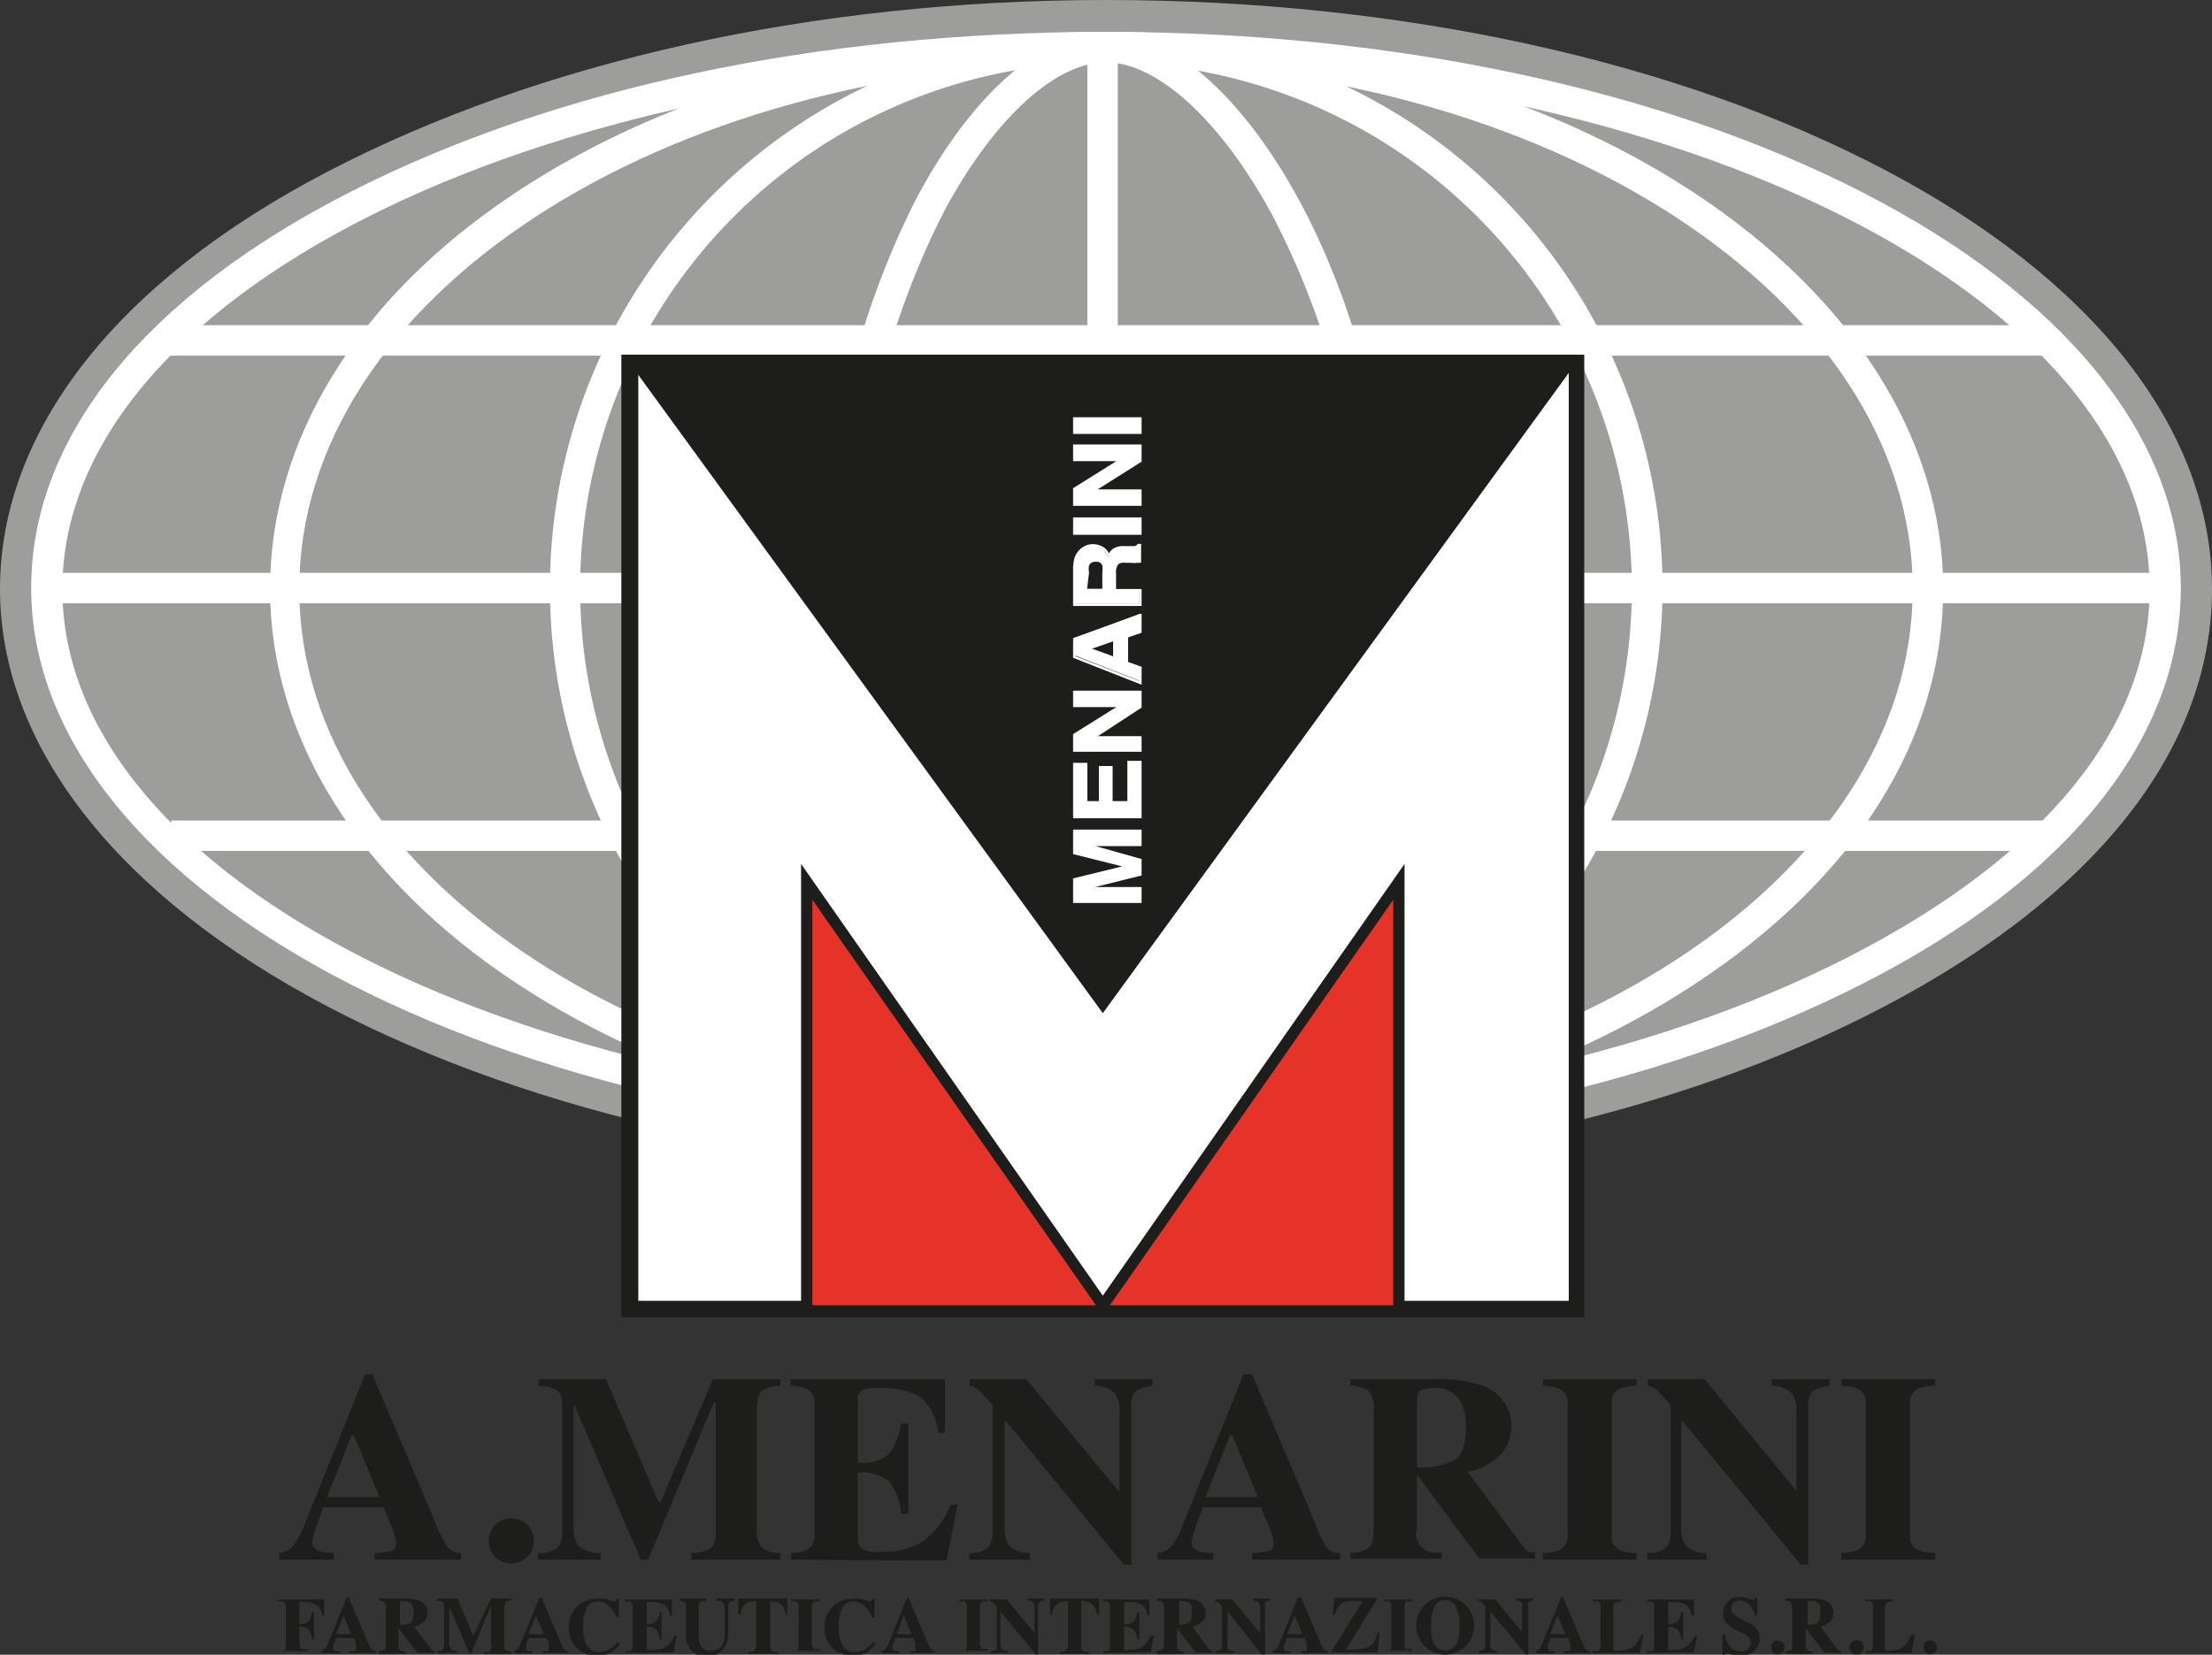 <svg xmlns="http://www.w3.org/2000/svg" viewBox="0 0 90.1 67.42"><rect x="0" y="0" width="90.1" height="67.42" fill="#333333" stroke="none"/><defs><style>.cls-1{fill:#1d1d1b;}.cls-2{fill:#9d9d9c;}.cls-3{fill:#fff;}.cls-4{fill:#e63329;}</style></defs><g id="Layer_2" data-name="Layer 2"><g id="Layer_1-2" data-name="Layer 1"><path class="cls-1" d="M11.37,63.27a.81.81,0,0,0,.63-.36,4.6,4.6,0,0,0,.45-.91l2.42-6h.3l2.43,5.72A6.91,6.91,0,0,0,18.21,63a.62.62,0,0,0,.57.27v.28H15.26v-.28a2.23,2.23,0,0,0,.7-.09c.11,0,.17-.16.17-.35a1.29,1.29,0,0,0-.09-.39c0-.1-.08-.23-.14-.37l-.28-.66H13.17c-.15.43-.26.71-.3.84a2.12,2.12,0,0,0-.15.62c0,.15.11.27.32.34a1.9,1.9,0,0,0,.55.06v.28H11.37ZM15.46,61l-1.05-2.52h-.09l-1,2.52Z"/><path class="cls-1" d="M20.17,62.13a.93.93,0,0,1,1.31,0,.88.88,0,0,1,.26.65.87.87,0,0,1-.26.65.93.93,0,0,1-1.31,0,.87.87,0,0,1-.26-.65A.88.88,0,0,1,20.17,62.13Z"/><path class="cls-1" d="M21.91,63.27a1.12,1.12,0,0,0,.81-.22,1,1,0,0,0,.18-.65V57.23c0-.3-.07-.49-.21-.58a1.6,1.6,0,0,0-.75-.19v-.27h2.74l2.14,5h.09l2.13-5h2.75v.27a1.47,1.47,0,0,0-.76.21c-.13.11-.2.37-.2.79v4.82a1.09,1.09,0,0,0,.2.78,1.17,1.17,0,0,0,.76.21v.28H28.17v-.28a1.49,1.49,0,0,0,.73-.16.7.7,0,0,0,.25-.64V57.15h-.08l-2.67,6.4h-.3l-2.69-6.28h-.05V62.2a1.29,1.29,0,0,0,.2.79,1.24,1.24,0,0,0,.9.28v.28H21.91Z"/><path class="cls-1" d="M32.21,63.55v-.28a1.45,1.45,0,0,0,.67-.13.66.66,0,0,0,.3-.64V57.23a.65.65,0,0,0-.31-.64,1.66,1.66,0,0,0-.66-.13v-.27h6.28v2.19h-.27a2.37,2.37,0,0,0-.7-1.44,3.08,3.08,0,0,0-1.81-.38,1.22,1.22,0,0,0-.64.1.5.5,0,0,0-.13.41v2.52a1.66,1.66,0,0,0,1.26-.34A2.59,2.59,0,0,0,36.7,58H37v3.68H36.7a2.33,2.33,0,0,0-.48-1.31A1.72,1.72,0,0,0,34.94,60v2.64a.54.54,0,0,0,.17.47,1.49,1.49,0,0,0,.73.12,3.23,3.23,0,0,0,1.71-.4,3.37,3.37,0,0,0,1.17-1.52H39l-.44,2.27Z"/><path class="cls-1" d="M39.48,63.27a1.07,1.07,0,0,0,.78-.23,1,1,0,0,0,.17-.64V57.25c-.33-.38-.54-.59-.61-.66a.62.62,0,0,0-.32-.13v-.27h2.3l3.75,4.55h.05v-3.2a1.25,1.25,0,0,0-.2-.79,1.18,1.18,0,0,0-.8-.29v-.27h2.34v.27a1.68,1.68,0,0,0-.69.23.88.88,0,0,0-.17.64v6.42h-.3L41,57.93h-.08V62.2a1.38,1.38,0,0,0,.14.71,1.05,1.05,0,0,0,.89.36v.28H39.48Z"/><path class="cls-1" d="M47.15,63.27a.83.83,0,0,0,.64-.36,4.77,4.77,0,0,0,.44-.91l2.42-6H51l2.43,5.72A7.69,7.69,0,0,0,54,63a.64.64,0,0,0,.58.27v.28H51v-.28a2.23,2.23,0,0,0,.7-.09c.11,0,.17-.16.17-.35a1.29,1.29,0,0,0-.09-.39,3.72,3.72,0,0,0-.14-.37l-.28-.66H49c-.16.43-.27.71-.31.84a2.12,2.12,0,0,0-.15.62c0,.15.11.27.32.34a1.93,1.93,0,0,0,.56.06v.28H47.15ZM51.24,61l-1.05-2.52H50.1l-1,2.52Z"/><path class="cls-1" d="M55,63.27a1.26,1.26,0,0,0,.75-.21c.14-.12.2-.38.2-.78V57.46a1,1,0,0,0-.24-.82,1.48,1.48,0,0,0-.71-.18v-.27h3.5a5.36,5.36,0,0,1,1.76.23,1.74,1.74,0,0,1,.63,3.06,2.75,2.75,0,0,1-1.11.49l2.31,3.1a.58.58,0,0,0,.19.17l.25,0v.26H60.26l-2.54-3.41h0v2.14a.79.79,0,0,0,1,1v.28H55Zm4.25-3.78c.3-.19.46-.63.46-1.31a2.29,2.29,0,0,0-.18-1,1.11,1.11,0,0,0-1.11-.62,1,1,0,0,0-.57.1.45.45,0,0,0-.13.36v2.77A3.15,3.15,0,0,0,59.25,59.49Z"/><path class="cls-1" d="M62.86,63.27a1.64,1.64,0,0,0,.66-.11.67.67,0,0,0,.33-.66V57.23a.65.65,0,0,0-.31-.64,1.79,1.79,0,0,0-.68-.13v-.27h3.81v.27a2.24,2.24,0,0,0-.71.12.66.66,0,0,0-.31.65V62.5a.67.67,0,0,0,.25.62,1.56,1.56,0,0,0,.77.15v.28H62.86Z"/><path class="cls-1" d="M67.1,63.27a1.07,1.07,0,0,0,.78-.23,1,1,0,0,0,.17-.64V57.25c-.33-.38-.54-.59-.61-.66a.62.62,0,0,0-.32-.13v-.27h2.31l3.74,4.55h0v-3.2a1.25,1.25,0,0,0-.2-.79,1.18,1.18,0,0,0-.8-.29v-.27h2.34v.27a1.74,1.74,0,0,0-.69.23.88.88,0,0,0-.17.64v6.42h-.3l-4.79-5.82h-.08V62.2a1.38,1.38,0,0,0,.14.71,1.06,1.06,0,0,0,.89.36v.28H67.1Z"/><path class="cls-1" d="M75,63.27a1.64,1.64,0,0,0,.66-.11A.67.67,0,0,0,76,62.5V57.23a.65.65,0,0,0-.31-.64,1.79,1.79,0,0,0-.68-.13v-.27h3.81v.27a2.24,2.24,0,0,0-.71.12.66.66,0,0,0-.31.65V62.5a.67.67,0,0,0,.25.62,1.56,1.56,0,0,0,.77.15v.28H75Z"/><path class="cls-1" d="M11.34,67.27a.43.43,0,0,0,.2,0,.2.2,0,0,0,.1-.19V65.45a.22.22,0,0,0-.09-.2.7.7,0,0,0-.21,0v-.08h1.87v.66h-.08a.76.76,0,0,0-.21-.43.86.86,0,0,0-.53-.12.38.38,0,0,0-.19,0,.22.22,0,0,0,0,.13v.76a.51.51,0,0,0,.37-.11.92.92,0,0,0,.14-.38h.08v1.11h-.08a.84.84,0,0,0-.14-.39.47.47,0,0,0-.37-.12V67a.19.19,0,0,0,.09.19.66.66,0,0,0,.28,0v.08H11.34Z"/><path class="cls-1" d="M13.06,67.27a.25.25,0,0,0,.19-.11,1.49,1.49,0,0,0,.14-.27l.73-1.8h.09l.73,1.72a1.59,1.59,0,0,0,.19.38.2.2,0,0,0,.17.08v.08H14.23v-.08a.81.81,0,0,0,.22,0,.1.1,0,0,0,.05-.1.35.35,0,0,0,0-.12.76.76,0,0,0,0-.11l-.09-.2h-.73c0,.13-.08.21-.1.25a.63.63,0,0,0,0,.19.11.11,0,0,0,.09.1l.17,0v.08h-.67Zm1.24-.69L14,65.82h0l-.3.76Z"/><path class="cls-1" d="M15.43,67.27a.5.5,0,0,0,.23-.06.35.35,0,0,0,.06-.24V65.51a.34.34,0,0,0-.07-.24.45.45,0,0,0-.22-.06v-.08h1.06a1.58,1.58,0,0,1,.53.07.51.51,0,0,1,.39.5.48.48,0,0,1-.2.42.79.79,0,0,1-.34.15l.7.94.06.05h.07v.08H17l-.77-1h0V67a.33.33,0,0,0,.06.23.36.36,0,0,0,.23.07v.08H15.43Zm1.28-1.14c.09-.06.14-.19.14-.4a.78.78,0,0,0-.05-.3.33.33,0,0,0-.34-.19.34.34,0,0,0-.17,0,.14.14,0,0,0,0,.11v.84A.86.86,0,0,0,16.71,66.13Z"/><path class="cls-1" d="M17.79,67.27c.13,0,.21,0,.25-.07a.27.27,0,0,0,.05-.19V65.45a.22.22,0,0,0-.06-.18.5.5,0,0,0-.23-.06v-.08h.83l.65,1.52h0L20,65.13h.83v.08a.39.39,0,0,0-.23.07s-.06.11-.06.23V67a.35.35,0,0,0,.06.24.5.5,0,0,0,.23.06v.08H19.69v-.08a.45.45,0,0,0,.22,0A.23.23,0,0,0,20,67V65.42h0l-.8,1.93h-.09l-.81-1.89h0v1.48a.38.38,0,0,0,.06.24c0,.06.13.08.27.09v.08h-.77Z"/><path class="cls-1" d="M20.91,67.27a.25.25,0,0,0,.19-.11,1.49,1.49,0,0,0,.14-.27l.73-1.8h.09l.73,1.72a1.59,1.59,0,0,0,.19.38.2.2,0,0,0,.17.08v.08H22.08v-.08a.81.81,0,0,0,.22,0,.1.1,0,0,0,.05-.1.35.35,0,0,0,0-.12.76.76,0,0,0,0-.11l-.09-.2h-.73c-.05.13-.08.21-.1.25a.63.63,0,0,0,0,.19.11.11,0,0,0,.09.1l.17,0v.08h-.67Zm1.24-.69-.32-.76h0l-.3.76Z"/><path class="cls-1" d="M24.74,65.17l.23.07a.11.11,0,0,0,.1,0,.31.31,0,0,0,.05-.1h.09v.77h-.08a1.38,1.38,0,0,0-.25-.39.67.67,0,0,0-.52-.27.48.48,0,0,0-.47.28,2.17,2.17,0,0,0-.06,1.35.57.57,0,0,0,.57.43.86.86,0,0,0,.47-.14,2.19,2.19,0,0,0,.3-.27l.09.08a1.9,1.9,0,0,1-.33.32,1.09,1.09,0,0,1-.58.17,1.21,1.21,0,0,1-.82-.29,1.09,1.09,0,0,1-.36-.86,1.12,1.12,0,0,1,.35-.87,1.1,1.1,0,0,1,.8-.31A1.08,1.08,0,0,1,24.74,65.17Z"/><path class="cls-1" d="M25.47,67.35v-.08a.48.48,0,0,0,.21,0,.2.2,0,0,0,.09-.19V65.45a.2.2,0,0,0-.1-.2.56.56,0,0,0-.2,0v-.08h1.9v.66h-.08a.7.7,0,0,0-.21-.43.93.93,0,0,0-.55-.12.38.38,0,0,0-.19,0s0,.07,0,.13v.76a.54.54,0,0,0,.38-.1.92.92,0,0,0,.15-.39h.08v1.11h-.08a.68.68,0,0,0-.14-.39.54.54,0,0,0-.39-.12v.8c0,.07,0,.12.05.14a.39.39,0,0,0,.22,0,1,1,0,0,0,.51-.12,1,1,0,0,0,.36-.46h.09l-.13.68Z"/><path class="cls-1" d="M28.78,65.13v.08a.61.61,0,0,0-.26.06.35.35,0,0,0-.06.24v1.11a1,1,0,0,0,.06.38.41.41,0,0,0,.41.26.52.52,0,0,0,.51-.28,1,1,0,0,0,.08-.44v-1a.34.34,0,0,0-.07-.24.37.37,0,0,0-.25-.09v-.08h.72v.08a.48.48,0,0,0-.21.08.3.3,0,0,0-.05.2v1.05a1,1,0,0,1-.2.65.85.85,0,0,1-1.52-.57V65.51a.37.37,0,0,0-.05-.23.5.5,0,0,0-.22-.07v-.08Z"/><path class="cls-1" d="M30.07,65.13h2v.66H32a.63.63,0,0,0-.26-.48.9.9,0,0,0-.37-.07V67a.35.35,0,0,0,.06.24.39.39,0,0,0,.26.06v.08H30.48v-.08a.39.39,0,0,0,.26-.06A.35.35,0,0,0,30.8,67V65.24a.9.9,0,0,0-.37.07.58.58,0,0,0-.26.48h-.1Z"/><path class="cls-1" d="M32.23,67.27a.46.46,0,0,0,.2,0,.2.2,0,0,0,.1-.2V65.45a.2.2,0,0,0-.09-.2.7.7,0,0,0-.21,0v-.08h1.15v.08a.7.7,0,0,0-.21,0,.21.21,0,0,0-.1.2V67a.19.19,0,0,0,.08.18.46.46,0,0,0,.23,0v.08H32.23Z"/><path class="cls-1" d="M35.15,65.17l.23.07a.1.1,0,0,0,.1,0,.19.19,0,0,0,.05-.1h.09v.77h-.08a1.38,1.38,0,0,0-.25-.39.66.66,0,0,0-.52-.27.49.49,0,0,0-.47.28,1.83,1.83,0,0,0-.14.77,1.57,1.57,0,0,0,.09.58.56.56,0,0,0,.56.43.86.86,0,0,0,.47-.14,1.73,1.73,0,0,0,.3-.27l.1.08a1.91,1.91,0,0,1-.34.32,1.09,1.09,0,0,1-.58.17,1.23,1.23,0,0,1-.82-.29,1.09,1.09,0,0,1-.36-.86,1.15,1.15,0,0,1,.35-.87,1.1,1.1,0,0,1,.8-.31A1,1,0,0,1,35.15,65.17Z"/><path class="cls-1" d="M35.89,67.27a.24.24,0,0,0,.19-.11,1,1,0,0,0,.14-.27l.73-1.8H37l.73,1.72a2.1,2.1,0,0,0,.19.38.21.21,0,0,0,.17.08v.08H37.07v-.08a.79.79,0,0,0,.21,0,.1.1,0,0,0,0-.1.35.35,0,0,0,0-.12.76.76,0,0,0,0-.11l-.08-.2h-.74c0,.13-.08.21-.1.25a1.3,1.3,0,0,0,0,.19s0,.08.1.1l.16,0v.08h-.67Zm1.24-.69-.32-.76h0l-.29.76Z"/><path class="cls-1" d="M39.08,67.27a.46.46,0,0,0,.2,0,.2.2,0,0,0,.1-.2V65.45a.2.2,0,0,0-.09-.2.7.7,0,0,0-.21,0v-.08h1.15v.08a.7.7,0,0,0-.21,0,.21.21,0,0,0-.1.2V67a.19.19,0,0,0,.08.18.46.46,0,0,0,.23,0v.08H39.08Z"/><path class="cls-1" d="M40.36,67.27a.34.34,0,0,0,.24-.07.33.33,0,0,0,0-.19V65.45a2,2,0,0,0-.19-.2.19.19,0,0,0-.09,0v-.08h.69l1.13,1.37h0v-1a.38.38,0,0,0-.06-.24.34.34,0,0,0-.24-.09v-.08h.7v.08a.44.44,0,0,0-.2.07.25.25,0,0,0-.06.2v1.93h-.09l-1.44-1.75h0v1.28a.37.37,0,0,0,.05.22c0,.07.13.1.27.11v.08h-.75Z"/><path class="cls-1" d="M42.77,65.13h2v.66h-.09a.61.61,0,0,0-.27-.48.87.87,0,0,0-.37-.07V67a.35.35,0,0,0,.06.24.43.43,0,0,0,.27.06v.08H43.18v-.08a.36.36,0,0,0,.25-.06A.34.34,0,0,0,43.5,67V65.24a.87.87,0,0,0-.37.07.56.56,0,0,0-.27.48h-.09Z"/><path class="cls-1" d="M44.93,67.35v-.08a.46.46,0,0,0,.2,0,.2.2,0,0,0,.09-.19V65.45a.22.22,0,0,0-.09-.2.69.69,0,0,0-.2,0v-.08h1.89v.66h-.08a.7.7,0,0,0-.21-.43.91.91,0,0,0-.55-.12.38.38,0,0,0-.19,0s0,.07,0,.13v.76a.53.53,0,0,0,.38-.1.72.72,0,0,0,.15-.39h.09v1.11h-.09a.68.68,0,0,0-.14-.39.5.5,0,0,0-.39-.12v.8a.17.17,0,0,0,0,.14.39.39,0,0,0,.22,0,1,1,0,0,0,.52-.12,1.09,1.09,0,0,0,.35-.46H47l-.13.68Z"/><path class="cls-1" d="M47.12,67.27a.5.5,0,0,0,.23-.06.35.35,0,0,0,.06-.24V65.51a.34.34,0,0,0-.07-.24.45.45,0,0,0-.22-.06v-.08h1.06a1.58,1.58,0,0,1,.53.07.52.52,0,0,1,.4.5.49.49,0,0,1-.21.42.79.79,0,0,1-.34.15l.7.94.06.05h.08v.08h-.69l-.77-1h0V67a.33.33,0,0,0,.06.23.39.39,0,0,0,.23.07v.08H47.12Zm1.28-1.14c.1-.06.14-.19.14-.4a.78.78,0,0,0,0-.3.33.33,0,0,0-.33-.19.36.36,0,0,0-.18,0,.18.18,0,0,0,0,.11v.84A.86.86,0,0,0,48.4,66.13Z"/><path class="cls-1" d="M49.49,67.27a.32.32,0,0,0,.24-.07.27.27,0,0,0,.05-.19V65.45l-.18-.2-.1,0v-.08h.7l1.13,1.37h0v-1a.38.38,0,0,0-.06-.24.34.34,0,0,0-.24-.09v-.08h.71v.08a.45.45,0,0,0-.21.07s0,.1,0,.2v1.93H51.4L50,65.66h0v1.28a.39.39,0,0,0,0,.22c0,.07.13.1.27.11v.08h-.75Z"/><path class="cls-1" d="M51.81,67.27a.25.25,0,0,0,.19-.11,1.49,1.49,0,0,0,.14-.27l.73-1.8H53l.73,1.72a1.59,1.59,0,0,0,.19.38.2.2,0,0,0,.17.08v.08H53v-.08a.81.81,0,0,0,.22,0,.1.1,0,0,0,0-.1.35.35,0,0,0,0-.12.76.76,0,0,0,0-.11l-.09-.2h-.73c0,.13-.08.21-.1.25a.63.63,0,0,0,0,.19.11.11,0,0,0,.09.1l.17,0v.08h-.67Zm1.24-.69-.32-.76h0l-.29.76Z"/><path class="cls-1" d="M54.22,67.3l1.28-2.06H55l-.13,0a.59.59,0,0,0-.34.2,1.85,1.85,0,0,0-.16.34h-.09l.07-.68h1.74v.05l-1.27,2.06a3,3,0,0,0,.92-.1c.16-.07.28-.26.37-.58h.08l-.08.79H54.22Z"/><path class="cls-1" d="M56.37,67.27a.49.49,0,0,0,.2,0,.2.2,0,0,0,.1-.2V65.45a.2.2,0,0,0-.09-.2.7.7,0,0,0-.21,0v-.08h1.15v.08a.7.7,0,0,0-.21,0c-.07,0-.1.1-.1.2V67a.19.19,0,0,0,.08.18.46.46,0,0,0,.23,0v.08H56.37Z"/><path class="cls-1" d="M59.7,65.4a1.18,1.18,0,1,1-1.67,0,1.11,1.11,0,0,1,.84-.34A1.16,1.16,0,0,1,59.7,65.4Zm-.32,1.47a2.16,2.16,0,0,0,.07-.62,1.65,1.65,0,0,0-.15-.79.49.49,0,0,0-.43-.27q-.37,0-.51.45a2,2,0,0,0-.07.61,2.12,2.12,0,0,0,.07.62.52.52,0,0,0,1,0Z"/><path class="cls-1" d="M60.21,67.27a.3.3,0,0,0,.23-.07A.27.27,0,0,0,60.5,67V65.45l-.19-.2a.23.23,0,0,0-.1,0v-.08h.7L62,66.5h0v-1A.38.38,0,0,0,62,65.3a.37.37,0,0,0-.25-.09v-.08h.71v.08a.56.56,0,0,0-.21.07.3.3,0,0,0,0,.2v1.93h-.09l-1.45-1.75h0v1.28a.39.39,0,0,0,0,.22.34.34,0,0,0,.27.11v.08h-.74Z"/><path class="cls-1" d="M62.52,67.27a.27.27,0,0,0,.2-.11,1.71,1.71,0,0,0,.13-.27l.73-1.8h.09l.73,1.72a3.14,3.14,0,0,0,.19.38.21.21,0,0,0,.17.08v.08H63.7v-.08a.66.66,0,0,0,.21,0,.1.1,0,0,0,.05-.1.35.35,0,0,0,0-.12.76.76,0,0,0,0-.11l-.08-.2h-.74c0,.13-.08.21-.09.25a.76.76,0,0,0,0,.19s0,.08.1.1l.17,0v.08h-.68Zm1.24-.69-.32-.76h0l-.3.76Z"/><path class="cls-1" d="M64.9,67.27a.41.41,0,0,0,.19,0,.19.19,0,0,0,.1-.19V65.45a.22.22,0,0,0-.09-.2.69.69,0,0,0-.2,0v-.08h1.15v.08a.63.63,0,0,0-.27.06.31.31,0,0,0-.07.24v1.56c0,.07,0,.12.06.14a.39.39,0,0,0,.22,0,1,1,0,0,0,.5-.13,1,1,0,0,0,.35-.51h.1l-.14.74H64.9Z"/><path class="cls-1" d="M67.08,67.35v-.08a.48.48,0,0,0,.21,0,.2.2,0,0,0,.09-.19V65.45a.2.2,0,0,0-.1-.2.56.56,0,0,0-.2,0v-.08H69v.66H68.9a.7.7,0,0,0-.21-.43.93.93,0,0,0-.55-.12.36.36,0,0,0-.19,0s0,.07,0,.13v.76a.54.54,0,0,0,.38-.1.92.92,0,0,0,.15-.39h.08v1.11h-.08a.68.68,0,0,0-.14-.39.54.54,0,0,0-.39-.12v.8c0,.07,0,.12,0,.14a.39.39,0,0,0,.22,0,1,1,0,0,0,.51-.12,1.1,1.1,0,0,0,.36-.46h.09l-.13.68Z"/><path class="cls-1" d="M70.16,66.59h.1a1,1,0,0,0,.25.53.58.58,0,0,0,.4.17.36.36,0,0,0,.31-.12.37.37,0,0,0,.1-.24.33.33,0,0,0-.1-.24,1.37,1.37,0,0,0-.26-.16l-.21-.1a1.39,1.39,0,0,1-.44-.32.6.6,0,0,1-.13-.38.72.72,0,0,1,.17-.45.64.64,0,0,1,.52-.21,1,1,0,0,1,.35.06.71.71,0,0,0,.19.05.08.08,0,0,0,.07,0,.11.11,0,0,0,0-.08h.1v.72h-.09a.94.94,0,0,0-.23-.43.5.5,0,0,0-.39-.18.36.36,0,0,0-.26.09.29.29,0,0,0-.09.22.29.29,0,0,0,.09.23A1.67,1.67,0,0,0,71,66l.24.13a.86.86,0,0,1,.26.18.61.61,0,0,1,.18.45.76.76,0,0,1-.19.47.78.78,0,0,1-.62.22l-.2,0a.66.66,0,0,1-.2-.06l-.06,0h-.08a.08.08,0,0,0-.07,0,.46.46,0,0,0,0,.09h-.1Z"/><path class="cls-1" d="M72.22,66.92a.27.27,0,0,1,.19-.08.28.28,0,0,1,.2.08.29.29,0,0,1,0,.4.28.28,0,0,1-.2.08.27.27,0,0,1-.19-.08.29.29,0,0,1,0-.4Z"/><path class="cls-1" d="M72.75,67.27a.5.5,0,0,0,.23-.06A.35.35,0,0,0,73,67V65.51a.34.34,0,0,0-.07-.24.45.45,0,0,0-.22-.06v-.08h1.06a1.58,1.58,0,0,1,.53.07.53.53,0,0,1,.19.92.79.79,0,0,1-.34.15l.7.94.06.05H75v.08h-.68l-.77-1h0V67a.33.33,0,0,0,.06.23.36.36,0,0,0,.23.07v.08H72.75ZM74,66.13c.09-.06.14-.19.14-.4a.78.78,0,0,0,0-.3.33.33,0,0,0-.34-.19.34.34,0,0,0-.17,0,.14.14,0,0,0,0,.11v.84A.86.86,0,0,0,74,66.13Z"/><path class="cls-1" d="M75.41,66.92a.29.29,0,1,1-.08.2A.3.3,0,0,1,75.41,66.92Z"/><path class="cls-1" d="M76,67.27a.41.41,0,0,0,.19,0,.19.19,0,0,0,.1-.19V65.45a.22.22,0,0,0-.09-.2.62.62,0,0,0-.2,0v-.08H77.1v.08a.67.67,0,0,0-.27.06s-.06.11-.06.24v1.56c0,.07,0,.12,0,.14a.41.41,0,0,0,.23,0,.94.94,0,0,0,.49-.13,1,1,0,0,0,.35-.51H78l-.14.74H76Z"/><path class="cls-1" d="M78.43,66.92a.27.27,0,0,1,.19-.08.28.28,0,0,1,.2.08.29.29,0,0,1,0,.4.28.28,0,0,1-.2.08.27.27,0,0,1-.19-.08.29.29,0,0,1,0-.4Z"/><path class="cls-2" d="M89.55,24c0,12.93-19.92,23.41-44.5,23.41S.55,36.89.55,24,20.47.55,45.05.55,89.55,11,89.55,24"/><path class="cls-2" d="M45.05,47.92c-12,0-23.24-2.46-31.72-6.92S0,30.43,0,24s4.73-12.52,13.33-17S33.08,0,45.05,0,68.29,2.46,76.77,6.92,90.1,17.49,90.1,24,85.37,36.48,76.77,41,57,47.92,45.05,47.92Zm0-46.83c-24.24,0-44,10.26-44,22.87s19.72,22.87,44,22.87S89,36.57,89,24,69.29,1.09,45.05,1.09Z"/><path class="cls-3" d="M45.05,46.62c-11.62,0-22.55-2.31-30.78-6.52s-13-10-13-16.14,4.6-11.86,13-16.14S33.43,1.3,45.05,1.3,67.6,3.61,75.83,7.82s13,10,13,16.14-4.6,11.87-13,16.14S56.67,46.62,45.05,46.62Zm0-44.08C21.61,2.54,2.54,12.15,2.54,24S21.61,45.38,45.05,45.38c11.43,0,22.16-2.26,30.22-6.38s12.29-9.4,12.29-15C87.56,12.15,68.49,2.54,45.05,2.54Z"/><rect class="cls-3" x="1.92" y="23.34" width="86.26" height="1.24"/><rect class="cls-3" x="6.71" y="13.25" width="76.68" height="1.24"/><rect class="cls-3" x="6.98" y="33.43" width="76.41" height="1.24"/><rect class="cls-3" x="44.29" y="1.92" width="1.24" height="12.18"/><path class="cls-3" d="M45.05,46.62c-9.06,0-17.59-2.32-24-6.55S11,30.07,11,24,14.53,12.14,21,7.85s15-6.55,24-6.55,17.59,2.33,24,6.55S79.15,17.86,79.15,24,75.57,35.78,69.07,40.07,54.11,46.62,45.05,46.62Zm0-44.08C26.93,2.54,12.19,12.15,12.19,24S26.93,45.38,45.05,45.38,77.91,35.77,77.91,24,63.17,2.54,45.05,2.54Z"/><path class="cls-3" d="M45,46.62A22.66,22.66,0,1,1,67.72,24,22.72,22.72,0,0,1,45,46.62ZM45,2.54A21.42,21.42,0,1,0,66.47,24,21.48,21.48,0,0,0,45,2.54Z"/><path class="cls-3" d="M45.05,46.62c-2.58,0-5.46-2.53-7.72-6.78A34.43,34.43,0,0,1,33.61,24,34.43,34.43,0,0,1,37.33,8.08c2.26-4.25,5.14-6.78,7.72-6.78,5.27,0,11.71,10.52,11.71,22.8A33.24,33.24,0,0,1,52.9,39.92C50.57,44.12,47.64,46.62,45.05,46.62Zm0-44.08c-2.08,0-4.61,2.34-6.62,6.12A33.16,33.16,0,0,0,34.85,24a33.16,33.16,0,0,0,3.58,15.3c2,3.78,4.54,6.12,6.62,6.12,4.12,0,10.47-9.14,10.47-21.28A32.71,32.71,0,0,0,51.81,8.74C49.73,4.91,47.14,2.54,45.05,2.54Z"/><rect class="cls-3" x="25.64" y="14.78" width="38.56" height="38.56"/><path class="cls-1" d="M64.53,53.67H25.31V14.45H64.53ZM26,53h37.9V15.11H26Z"/><polyline class="cls-1" points="64.2 14.78 44.92 41.28 25.64 14.78"/><path class="cls-3" d="M45.87,35.31l-2.11-.54v-.88h2.69v.57H44.19l2.26.55v.6l-2.26.56h2.26v.57H43.76v-.9"/><path class="cls-3" d="M46.5,36.79H43.71v-1l2-.49-2-.5v-1H46.5v.67H44.61L46.5,35v.67l-1.89.47H46.5Zm-2.69-.1H46.4v-.48H44.19v-.1l2.22-.55v-.52l-2.22-.55v-.09H46.4v-.47H43.81v.8l2.08.52v.09l-2.08.53Z"/><polyline class="cls-3" points="43.76 31.13 44.24 31.13 44.24 32.69 44.81 32.69 44.81 31.26 45.27 31.26 45.27 32.69 45.97 32.69 45.97 31.06 46.45 31.06 46.45 33.29 43.76 33.29"/><path class="cls-3" d="M46.5,33.34H43.71V31.08h.58v1.56h.47V31.21h.56v1.43h.6V31h.58Zm-2.69-.1H46.4V31.11H46v1.63h-.79V31.31h-.37v1.43h-.67V31.18h-.38Z"/><polyline class="cls-3" points="46.45 30.58 43.76 30.58 43.76 29.94 45.64 28.76 43.76 28.76 43.76 28.18 46.45 28.18 46.45 28.8 44.54 30.01 46.45 30.01"/><path class="cls-3" d="M46.5,30.63H43.71v-.72l1.76-1.1H43.71v-.67H46.5v.69L44.71,30H46.5Zm-2.69-.1H46.4v-.47h-2l2-1.28v-.55H43.81v.48h2l-2,1.26Z"/><path class="cls-3" d="M45.43,26.06v.75l-1-.38m2.07.75L45.9,27V25.88l.55-.18V25l-2.69,1v.7l2.69,1.05Z"/><path class="cls-3" d="M46.5,27.9l-2.79-1.1V26L46.5,25v.78l-.55.19v1l.55.2Zm-2.69-1.16,2.59,1v-.54l-.55-.2V25.85l.55-.19V25.1l-2.59,1Z"/><path class="cls-3" d="M45.48,26.88l-1.25-.46L45.48,26Zm-1-.45.86.31v-.61Z"/><path class="cls-3" d="M44.28,23a.31.31,0,0,1,.32-.18.3.3,0,0,1,.31.19,1.05,1.05,0,0,1,0,.31V24h-.72v-.72a.6.6,0,0,1,.05-.3m-.52,1.62h2.69V24H45.39V23.4a.55.55,0,0,1,.09-.37.44.44,0,0,1,.35-.1h.24a.85.85,0,0,0,.23,0l.15,0v-.67h-.07a.25.25,0,0,1-.15.11H45.8a.77.77,0,0,0-.42.09.51.51,0,0,0-.21.29.7.7,0,0,0-.26-.36.94.94,0,0,0-.38-.1.65.65,0,0,0-.29.06.78.78,0,0,0-.22.15.77.77,0,0,0-.19.28,1.43,1.43,0,0,0-.07.48Z"/><path class="cls-3" d="M46.5,24.69H43.71v-1.5a1.62,1.62,0,0,1,.07-.5,1,1,0,0,1,.2-.3,1.11,1.11,0,0,1,.24-.16.75.75,0,0,1,.31-.06.89.89,0,0,1,.4.11.64.64,0,0,1,.24.27.51.51,0,0,1,.18-.2.79.79,0,0,1,.45-.1h.42a.18.18,0,0,0,.12-.09l0,0h.14v.76h0l-.14,0a1.05,1.05,0,0,1-.24,0h-.25c-.16,0-.27,0-.31.08a.54.54,0,0,0-.08.34V24H46.5Zm-2.69-.1H46.4v-.5H45.34V23.4a.56.56,0,0,1,.11-.4c.06-.08.18-.12.38-.12h.24l.22,0,.11,0v-.58a.26.26,0,0,1-.16.09.94.94,0,0,1-.26,0H45.8a.83.83,0,0,0-.4.08.54.54,0,0,0-.19.26l-.05.13,0-.13a.54.54,0,0,0-.24-.32.69.69,0,0,0-.35-.1.67.67,0,0,0-.26.05.78.78,0,0,0-.22.15.56.56,0,0,0-.17.26,1.35,1.35,0,0,0-.07.46Z"/><path class="cls-3" d="M45,24.09h-.82v-.77a.82.82,0,0,1,0-.32.36.36,0,0,1,.37-.21A.33.33,0,0,1,45,23a.91.91,0,0,1,0,.33Zm-.72-.1h.62v-.65a.8.8,0,0,0,0-.3.24.24,0,0,0-.26-.15.27.27,0,0,0-.28.15h0a.66.66,0,0,0,0,.28Z"/><rect class="cls-3" x="43.76" y="21.13" width="2.69" height="0.61"/><path class="cls-3" d="M46.5,21.79H43.71v-.71H46.5Zm-2.69-.1H46.4v-.52H43.81Z"/><polyline class="cls-3" points="46.45 20.56 43.76 20.56 43.76 19.91 45.64 18.74 43.76 18.74 43.76 18.16 46.45 18.16 46.45 18.78 44.54 19.98 46.45 19.98"/><path class="cls-3" d="M46.5,20.61H43.71v-.72l1.76-1.1H43.71v-.68H46.5v.7l-1.79,1.13H46.5Zm-2.69-.1H46.4V20h-2l2-1.28v-.54H43.81v.48h2l-2,1.25Z"/><rect class="cls-3" x="43.76" y="17.03" width="2.69" height="0.61"/><path class="cls-3" d="M46.5,17.68H43.71V17H46.5Zm-2.69-.09H46.4v-.52H43.81Z"/><polyline class="cls-4" points="32.86 53.41 32.86 35.93 44.92 53.19 56.98 35.93 56.98 53.41"/><path class="cls-1" d="M57.21,53.65H32.63V35.2L44.92,52.79,57.21,35.2Zm-12-.47H56.75V36.66Zm-12.12,0H44.64L33.09,36.66Z"/></g></g></svg>